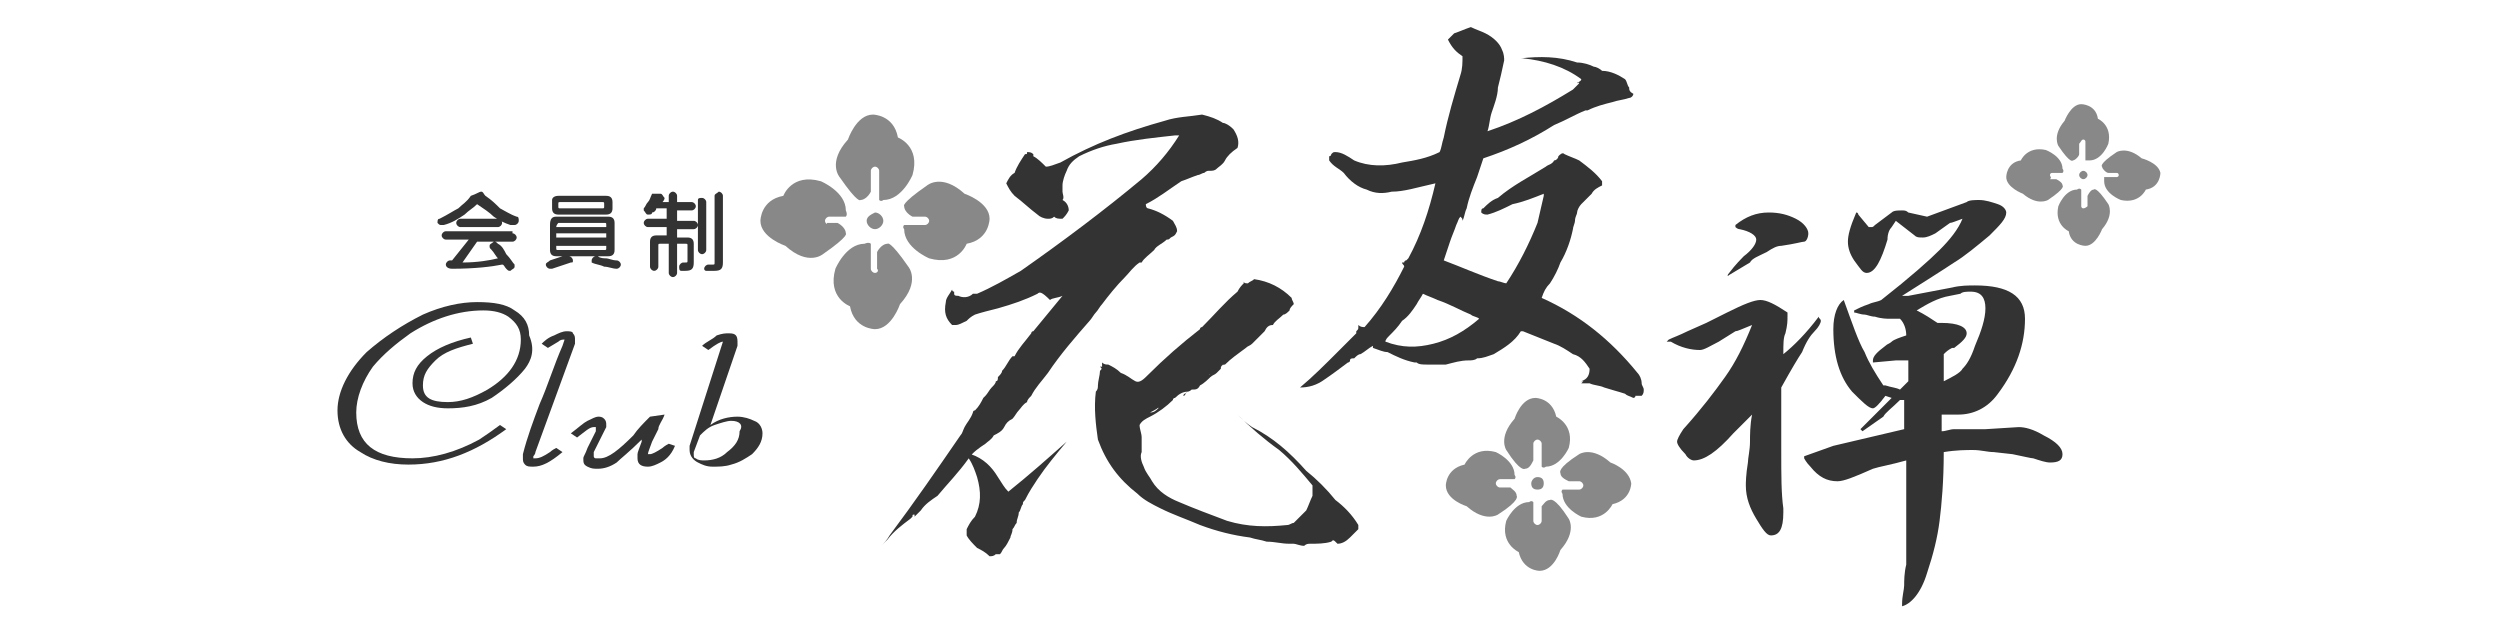 <?xml version="1.0" encoding="utf-8"?>
<!-- Generator: Adobe Illustrator 22.1.0, SVG Export Plug-In . SVG Version: 6.00 Build 0)  -->
<svg version="1.1" id="レイヤー_1" xmlns="http://www.w3.org/2000/svg" xmlns:xlink="http://www.w3.org/1999/xlink" x="0px"
	 y="0px" viewBox="0 0 120 30" style="enable-background:new 0 0 120 30;" xml:space="preserve">
<style type="text/css">
	.st0{fill:#888888;}
	.st1{fill:#333333;}
</style>
<path class="st0" d="M73.8,21.1c0.1,0,0.2,0.1,0.2,0.2v1.1c0.1,0.1,0.2,0,0.2,0c0.7,0,1.1-0.9,1.1-0.9c0.3-1.1-0.6-1.5-0.6-1.5
	c-0.2-0.9-1-0.9-1-0.9c-0.7,0-1,1-1,1c-0.8,0.9-0.4,1.5-0.4,1.5c0.7,1.1,0.9,0.9,0.9,0.9c0.2,0,0.3-0.2,0.4-0.4v-0.8
	C73.6,21.2,73.7,21.1,73.8,21.1"/>
<path class="st0" d="M73.8,25.2c-0.1,0-0.2-0.1-0.2-0.2v-0.9c-0.1-0.1-0.2,0-0.2,0c-0.7,0-1.1,0.9-1.1,0.9c-0.3,1.1,0.6,1.5,0.6,1.5
	c0.2,0.9,1,0.9,1,0.9c0.7,0,1-1,1-1c0.8-0.9,0.4-1.5,0.4-1.5c-0.7-1.1-0.9-0.9-0.9-0.9c-0.2,0-0.3,0.2-0.4,0.3v0.7
	C74,25.1,73.9,25.2,73.8,25.2"/>
<path class="st0" d="M71.8,23.2c0-0.1,0.1-0.2,0.2-0.2h0.7c0.1-0.1,0-0.2,0-0.2c0-0.7-0.9-1.1-0.9-1.1c-1.1-0.3-1.5,0.6-1.5,0.6
	c-0.9,0.2-0.9,1-0.9,1c0,0.7,1,1,1,1c0.9,0.8,1.5,0.4,1.5,0.4c1.1-0.7,0.9-0.9,0.9-0.9c0-0.2-0.2-0.3-0.3-0.4H72
	C71.9,23.4,71.8,23.3,71.8,23.2"/>
<path class="st0" d="M77.3,22.2c-0.9-0.8-1.5-0.4-1.5-0.4c-1.1,0.7-0.9,0.9-0.9,0.9c0,0.2,0.2,0.3,0.4,0.4h0.5
	c0.1,0,0.2,0.1,0.2,0.2c0,0.1-0.1,0.2-0.2,0.2h-0.8c-0.1,0.1,0,0.2,0,0.2c0,0.7,0.9,1.1,0.9,1.1c1.1,0.3,1.5-0.6,1.5-0.6
	c0.9-0.2,0.9-1,0.9-1C78.2,22.5,77.3,22.2,77.3,22.2"/>
<path class="st0" d="M73.5,23.2c0,0.2,0.1,0.3,0.3,0.3c0.2,0,0.3-0.1,0.3-0.3c0-0.2-0.1-0.3-0.3-0.3C73.6,22.9,73.5,23.1,73.5,23.2"
	/>
<path class="st0" d="M100,6.7c0.1,0,0.1,0.1,0.1,0.1v0.9c0.1,0,0.2,0,0.2,0c0.6,0,0.9-0.8,0.9-0.8c0.2-0.9-0.5-1.2-0.5-1.2
	c-0.1-0.7-0.8-0.7-0.8-0.7c-0.5,0-0.8,0.8-0.8,0.8c-0.6,0.7-0.3,1.2-0.3,1.2c0.6,0.9,0.7,0.7,0.7,0.7c0.1,0,0.3-0.2,0.3-0.3V6.9
	C99.9,6.8,99.9,6.7,100,6.7"/>
<path class="st0" d="M100,10c-0.1,0-0.1-0.1-0.1-0.1V9.1c-0.1-0.1-0.2,0-0.2,0c-0.6,0-0.9,0.8-0.9,0.8c-0.2,0.9,0.5,1.2,0.5,1.2
	c0.1,0.7,0.8,0.7,0.8,0.7c0.5,0,0.8-0.8,0.8-0.8c0.6-0.7,0.3-1.2,0.3-1.2c-0.6-0.9-0.7-0.7-0.7-0.7c-0.1,0-0.2,0.1-0.3,0.3v0.5
	C100.2,9.9,100.1,10,100,10"/>
<path class="st0" d="M98.4,8.4c0-0.1,0.1-0.1,0.1-0.1h0.5c0.1-0.1,0-0.2,0-0.2c0-0.6-0.8-0.9-0.8-0.9c-0.9-0.2-1.2,0.5-1.2,0.5
	c-0.7,0.1-0.7,0.8-0.7,0.8c0,0.5,0.8,0.8,0.8,0.8c0.7,0.6,1.2,0.3,1.2,0.3c0.9-0.6,0.7-0.7,0.7-0.7c0-0.1-0.1-0.2-0.3-0.3h-0.3
	C98.5,8.5,98.4,8.5,98.4,8.4"/>
<path class="st0" d="M102.8,7.6c-0.7-0.6-1.2-0.3-1.2-0.3c-0.9,0.6-0.7,0.7-0.7,0.7c0,0.1,0.2,0.3,0.3,0.3h0.4
	c0.1,0,0.1,0.1,0.1,0.1c0,0.1-0.1,0.1-0.1,0.1h-0.6c0,0.1,0,0.2,0,0.2c0,0.6,0.8,0.9,0.8,0.9c0.9,0.2,1.2-0.5,1.2-0.5
	c0.7-0.1,0.7-0.8,0.7-0.8C103.6,7.8,102.8,7.6,102.8,7.6"/>
<path class="st0" d="M99.8,8.4c0,0.1,0.1,0.2,0.2,0.2c0.1,0,0.2-0.1,0.2-0.2c0-0.1-0.1-0.2-0.2-0.2C99.9,8.2,99.8,8.3,99.8,8.4"/>
<path class="st1" d="M59.2,6.2c0.2,0.3,0.3,0.6,0.2,0.9c-0.3,0.2-0.5,0.4-0.6,0.6c-0.1,0.2-0.3,0.3-0.4,0.4
	c-0.1,0.1-0.2,0.1-0.4,0.1c-0.1,0-0.2,0.1-0.2,0.1c-0.1,0-0.2,0.1-0.3,0.1c-0.3,0.1-0.5,0.2-0.8,0.3c-0.6,0.4-1.1,0.8-1.7,1.1
	C55,10,55.1,10,55.1,10c0.4,0.1,0.8,0.3,1.2,0.6c0.1,0.2,0.2,0.3,0.2,0.5c-0.1,0.2-0.1,0.2-0.3,0.3c-0.1,0.1-0.1,0.1-0.2,0.1
	c-0.2,0.2-0.5,0.3-0.6,0.5c-0.2,0.2-0.5,0.4-0.6,0.6h-0.1c-0.3,0.2-0.5,0.5-0.7,0.7c-0.4,0.4-0.8,0.9-1.1,1.3
	c-0.1,0.1-0.2,0.3-0.3,0.4c-0.1,0.1-0.2,0.3-0.3,0.4c-0.7,0.8-1.4,1.6-2,2.5c-0.3,0.4-0.6,0.7-0.8,1.1c-0.1,0.1-0.2,0.2-0.2,0.3
	c-0.2,0.1-0.3,0.3-0.4,0.4c-0.1,0.1-0.2,0.3-0.3,0.4c-0.2,0.1-0.3,0.2-0.4,0.4c-0.1,0.2-0.3,0.3-0.5,0.4c-0.1,0.2-0.3,0.3-0.4,0.4
	c-0.3,0.2-0.6,0.4-0.8,0.7c-0.5,0.7-1,1.2-1.5,1.8c-0.3,0.2-0.6,0.4-0.8,0.7c-0.1,0.1-0.2,0.2-0.3,0.3c0,0,0-0.1,0-0.1
	c-0.1,0-0.1,0-0.1,0.1c-0.1,0.1-0.2,0.2-0.2,0.2c0,0,0,0,0.1-0.1h0c-0.4,0.3-0.8,0.6-1.1,1c-0.1,0.1-0.2,0.2-0.3,0.3
	c0.1-0.1,0.3-0.3,0.4-0.5c1.2-1.6,2.3-3.2,3.4-4.8c0.1-0.1,0.1-0.2,0.2-0.4c0.1-0.2,0.3-0.4,0.4-0.7c0,0,0-0.1,0.1-0.1
	c0.2-0.2,0.3-0.4,0.4-0.6c0,0,0.1-0.1,0.1-0.1c0.1-0.1,0.2-0.3,0.3-0.4c0.1-0.1,0.2-0.2,0.2-0.3c0.1,0,0.1-0.1,0.1-0.2
	c0.1-0.1,0.2-0.2,0.2-0.3c0.2-0.2,0.3-0.5,0.5-0.7h0.1c0.2-0.4,0.5-0.7,0.8-1.1c0,0,0-0.1,0.1-0.1c0.5-0.6,0.9-1.1,1.4-1.7
	c-0.2,0.1-0.5,0.1-0.6,0.2C50,14,49.9,14,49.8,14.1c-0.6,0.3-1.2,0.5-1.9,0.7c-0.4,0.1-0.8,0.2-1.1,0.3c-0.2,0.1-0.3,0.2-0.4,0.3
	c-0.2,0.1-0.4,0.2-0.5,0.2c-0.1,0-0.1,0-0.2,0c-0.3-0.3-0.4-0.6-0.3-1.1c0-0.2,0.2-0.4,0.3-0.6c0,0,0,0.1,0.1,0.1c0,0,0,0.1,0,0.1
	c0,0.1,0.1,0.1,0.2,0.1c0.2,0.1,0.5,0.1,0.7-0.1h0.2c0.7-0.3,1.4-0.7,2.1-1.1c2-1.4,4-2.9,5.8-4.4c0.7-0.6,1.3-1.3,1.8-2.1h-0.2
	c-0.9,0.1-1.9,0.2-2.8,0.4C53,7,52.4,7.2,51.8,7.5c-0.3,0.2-0.5,0.4-0.6,0.7c-0.1,0.2-0.2,0.5-0.2,0.7C51,9,51,9.1,51,9.2
	C51,9.3,51.1,9.5,51,9.6c0.2,0.1,0.3,0.3,0.3,0.5c-0.1,0.2-0.2,0.3-0.3,0.4c-0.2,0-0.3,0-0.4-0.1c-0.1,0.1-0.2,0.1-0.3,0.1
	c-0.2,0-0.4-0.1-0.5-0.2c-0.4-0.3-0.7-0.6-1.1-0.9c-0.2-0.2-0.3-0.4-0.4-0.6c0.1-0.2,0.2-0.4,0.4-0.5c0.1-0.3,0.3-0.6,0.5-0.9
	c0.1,0,0.1,0,0.1-0.1c0.1,0,0.2,0,0.3,0.1c0,0,0,0.1,0,0.1c0.2,0.1,0.4,0.3,0.6,0.5c0.2,0,0.4-0.1,0.7-0.2c1.6-0.9,3.2-1.5,5-2
	c0.6-0.2,1.2-0.2,1.8-0.3c0.4,0.1,0.7,0.2,1,0.4C58.8,5.9,59,6,59.2,6.2 M49.2,24c-0.1,0.1-0.1,0.1-0.1,0.2
	c-0.1,0.1-0.1,0.3-0.2,0.4c0,0.2-0.1,0.3-0.1,0.5c-0.1,0.1-0.1,0.2-0.2,0.3c0,0.2-0.1,0.3-0.1,0.4c-0.1,0.2-0.2,0.4-0.3,0.5
	c-0.1,0.1-0.1,0.2-0.2,0.3c-0.1,0-0.1,0-0.2,0c-0.1,0.1-0.2,0.1-0.3,0.1c-0.2-0.2-0.4-0.3-0.6-0.4c-0.2-0.2-0.4-0.4-0.5-0.6
	c0-0.1,0-0.2,0-0.3c0.1-0.2,0.2-0.4,0.4-0.6c0.3-0.6,0.3-1.2,0.1-1.9c-0.1-0.3-0.2-0.6-0.4-0.9c0,0,0-0.1,0-0.1c0.1,0,0.1,0,0.1-0.1
	c0.6,0.2,1,0.6,1.3,1.1c0.2,0.3,0.3,0.5,0.5,0.7c1-0.8,1.9-1.6,2.8-2.4c-0.5,0.6-1,1.2-1.4,1.8C49.6,23.3,49.4,23.6,49.2,24
	 M62.1,14.6c-0.1,0.1-0.2,0.2-0.2,0.3c-0.1,0.1-0.2,0.2-0.3,0.2c-0.2,0.2-0.4,0.3-0.5,0.5c-0.2,0-0.3,0.1-0.4,0.3
	c-0.2,0.2-0.4,0.4-0.6,0.6c-0.1,0.1-0.2,0.1-0.3,0.2c-0.4,0.3-0.7,0.5-1,0.8c-0.1,0-0.1,0-0.1,0.1c0,0,0,0,0-0.1
	c-0.1,0.1-0.1,0.1-0.1,0.2c-0.1,0.1-0.1,0.1-0.2,0.2c-0.1,0.1-0.2,0.1-0.3,0.2C58.1,17.9,58,18,58.1,18c0,0,0.1,0,0.1,0
	c-0.2,0.2-0.4,0.4-0.6,0.5c-0.1,0.2-0.2,0.2-0.4,0.2c-0.1,0.1-0.2,0.1-0.2,0.1c-0.1,0.1-0.2,0.1-0.2,0.2c0,0,0.1,0,0.1-0.1h0
	c0,0,0.1-0.1,0.1-0.1c-0.2,0-0.4,0.1-0.6,0.3c0,0,0,0,0,0c0,0-0.1,0-0.1,0.1c0,0,0,0,0,0c-0.3,0.3-0.7,0.6-1.1,0.8
	c-0.2,0.1-0.4,0.2-0.5,0.4c0,0.2,0.1,0.4,0.1,0.6c0,0.2,0,0.5,0,0.7c-0.1,0.2,0,0.5,0.1,0.7c0.1,0.3,0.3,0.5,0.4,0.7
	c0.3,0.5,0.8,0.8,1.3,1c0.7,0.3,1.5,0.6,2.3,0.9c1,0.3,1.9,0.3,2.9,0.2c0.1,0,0.2-0.1,0.3-0.1c0.2-0.2,0.4-0.4,0.6-0.6
	c0.1-0.2,0.2-0.5,0.3-0.7c0-0.2,0-0.3,0-0.5c-0.5-0.6-1-1.2-1.6-1.7c-0.7-0.5-1.4-1.1-2-1.7c0.2,0.2,0.4,0.4,0.7,0.6
	c1,0.5,1.8,1.2,2.6,2.1c0.5,0.4,1,0.9,1.4,1.4c0.4,0.3,0.8,0.7,1.1,1.2v0.2c0,0-0.1,0.1-0.1,0.1c-0.1,0.1-0.2,0.2-0.3,0.3
	c-0.2,0.2-0.4,0.3-0.6,0.3C64,25.9,64,25.9,63.9,26c-0.3,0.1-0.7,0.1-1,0.1c-0.1,0-0.2,0-0.3,0.1c-0.2,0-0.4-0.1-0.5-0.1
	c-0.1,0-0.2,0-0.2,0c-0.4,0-0.7-0.1-1.1-0.1c-0.3-0.1-0.5-0.1-0.8-0.2c-0.8-0.1-1.6-0.3-2.4-0.6c-0.7-0.3-1.3-0.5-1.9-0.8
	c-0.4-0.2-0.8-0.4-1.1-0.7c-0.9-0.7-1.5-1.5-1.9-2.6c-0.1-0.7-0.2-1.5-0.1-2.3c0.1-0.1,0.1-0.2,0.1-0.3c0-0.2,0.1-0.5,0.1-0.7
	c0.1-0.1,0.1-0.1,0-0.2c0,0,0.1,0,0.1,0c0,0,0-0.1,0-0.2c0.1,0.1,0.2,0.1,0.3,0.1c0.2,0.1,0.4,0.2,0.6,0.4c0.3,0.1,0.5,0.3,0.7,0.4
	c0.2,0.1,0.4-0.1,0.6-0.3c0.8-0.8,1.6-1.5,2.5-2.2c0-0.1,0.1-0.1,0.1-0.1c0.6-0.6,1.1-1.2,1.7-1.7c0.1-0.2,0.2-0.3,0.3-0.4
	c0,0,0-0.1,0-0.1c0,0.1,0.1,0.1,0.2,0.1c0.1-0.1,0.2-0.1,0.3-0.2c0.7,0.1,1.3,0.4,1.8,0.9C62,14.4,62.1,14.5,62.1,14.6 M55.8,19.4
	c-0.2,0.2-0.4,0.3-0.6,0.4c0,0-0.1,0-0.1,0c0,0,0.1,0,0.1,0c0.2,0,0.3-0.1,0.4-0.2C55.6,19.5,55.7,19.4,55.8,19.4L55.8,19.4z"/>
<path class="st1" d="M72.1,2.4c0.1,0.2,0.1,0.4,0.1,0.5c-0.1,0.5-0.2,0.9-0.3,1.3c0,0.4-0.2,0.9-0.3,1.2c-0.1,0.3-0.1,0.6-0.2,0.9
	c0,0,0,0,0,0c1.5-0.5,2.8-1.2,4.1-2c0.1-0.1,0.2-0.2,0.3-0.3c0,0-0.1-0.1-0.1,0c0.1-0.1,0.2-0.1,0.2-0.2c-0.8-0.6-1.8-0.9-2.8-1
	c-0.1,0-0.1,0-0.1,0c0.9-0.1,1.8-0.1,2.7,0.2c0.3,0,0.6,0.1,0.8,0.2c0.1,0,0.3,0.1,0.4,0.2c0.4,0,0.8,0.2,1.1,0.4
	c0.1,0.1,0.1,0.3,0.2,0.4c0,0.1,0,0.2,0.2,0.3c0,0.1-0.1,0.2-0.2,0.2c-0.3,0.1-0.5,0.1-0.8,0.2c-0.4,0.1-0.8,0.2-1.2,0.4
	c0,0,0,0-0.1,0c-0.5,0.2-1,0.5-1.5,0.7c-1.1,0.7-2.2,1.2-3.4,1.6c-0.1,0.3-0.2,0.6-0.3,0.9c-0.2,0.5-0.4,1-0.5,1.5
	c-0.1,0.2-0.1,0.4-0.2,0.6c0-0.1,0-0.1-0.1-0.2c-0.1,0.1-0.1,0.2-0.2,0.4c-0.1,0.3-0.2,0.5-0.3,0.8c-0.1,0.3-0.2,0.6-0.3,0.9
	c0.8,0.3,1.7,0.7,2.6,1c0.1,0,0.3,0.1,0.4,0.1c0.6-0.9,1.1-1.9,1.5-2.9c0.1-0.4,0.2-0.9,0.3-1.3c0,0,0-0.1,0-0.1
	c-0.5,0.2-1,0.4-1.5,0.5c-0.4,0.2-0.8,0.4-1.2,0.5c-0.1,0-0.2,0-0.3-0.1c0-0.1,0-0.2,0.1-0.2c0.2-0.2,0.4-0.4,0.7-0.5
	c0.7-0.6,1.5-1,2.3-1.5c0.1-0.1,0.3-0.1,0.4-0.3v0c0.1,0,0.2-0.1,0.2-0.2v0c0.1-0.1,0.2-0.2,0.3-0.1c0.2,0.1,0.5,0.2,0.7,0.3
	c0.4,0.3,0.8,0.6,1.1,1c0,0.1,0,0.2,0,0.2c-0.2,0.1-0.4,0.2-0.5,0.4c-0.2,0.2-0.3,0.3-0.5,0.5c-0.1,0.1-0.2,0.3-0.2,0.4
	c0,0.1-0.1,0.2-0.1,0.4c0,0.1-0.1,0.3-0.1,0.4c-0.1,0.5-0.3,1.1-0.6,1.6c-0.1,0.3-0.3,0.7-0.5,1c-0.2,0.2-0.3,0.4-0.4,0.7
	c1.8,0.8,3.3,2,4.6,3.6c0.1,0.1,0.2,0.3,0.2,0.5c0,0.1,0.1,0.2,0.1,0.3c0,0.1,0,0.2-0.1,0.3h0c-0.1,0-0.2,0-0.3,0
	c0,0.1-0.1,0.1-0.1,0.1c-0.2-0.1-0.3-0.1-0.4-0.2c-0.3-0.1-0.7-0.2-1-0.3c-0.2-0.1-0.5-0.1-0.7-0.2h-0.4c0,0,0.1-0.1,0.1-0.1
	c0,0-0.1,0-0.1,0v0c0.3-0.1,0.4-0.3,0.4-0.6c-0.2-0.3-0.4-0.6-0.8-0.7c-0.3-0.2-0.6-0.4-0.9-0.5c-0.5-0.2-1-0.4-1.5-0.6h-0.1
	c-0.3,0.5-0.8,0.8-1.3,1.1c-0.3,0.1-0.5,0.2-0.8,0.2c-0.1,0.1-0.3,0.1-0.4,0.1c-0.4,0-0.7,0.1-1.1,0.2c-0.1,0-0.1,0-0.1,0
	c0,0,0,0,0,0c0,0,0,0-0.1,0h0v0h0c-0.1,0-0.1,0-0.1,0h-0.3c-0.1,0-0.2,0-0.3,0c-0.2,0-0.4,0-0.5-0.1c0,0-0.1,0-0.1,0
	c-0.5-0.1-0.9-0.3-1.3-0.5c-0.2,0-0.4-0.1-0.7-0.2c0,0,0,0,0,0c0,0,0,0,0-0.1c-0.2,0.1-0.4,0.3-0.6,0.4c-0.1,0-0.2,0.1-0.3,0.2
	c-0.1,0-0.2,0-0.2,0.1c0,0.1-0.1,0.1-0.1,0.1c-0.4,0.3-0.8,0.6-1.1,0.8c-0.4,0.3-0.8,0.4-1.2,0.4c0.6-0.5,1.2-1.1,1.8-1.7
	c0.3-0.3,0.6-0.6,0.9-0.9c0,0,0-0.1,0-0.1c0.1-0.1,0.1-0.1,0.1-0.2c0,0,0-0.1,0-0.1c0.1,0.1,0.2,0.1,0.3,0.1
	c0.8-0.9,1.4-1.9,1.9-2.9c0-0.1-0.1-0.1-0.1-0.2h0.1c0,0,0-0.1,0.1-0.1c0,0,0.1-0.1,0.1-0.1c0.6-1.1,1-2.3,1.3-3.6V8.8
	C68,9,67.4,9.2,66.8,9.2c-0.4,0.1-0.8,0.1-1.2-0.1c-0.4-0.1-0.8-0.4-1.1-0.8c-0.2-0.2-0.5-0.3-0.7-0.6c0-0.1,0-0.1,0-0.2
	c0.1,0,0.1-0.1,0.1-0.1c0,0,0,0-0.1,0c0,0,0.1,0,0.1,0c0.1-0.1,0.1-0.1,0.2-0.1c0.3,0,0.6,0.2,0.9,0.4C65.7,8,66.5,8,67.3,7.8
	c0.6-0.1,1.2-0.2,1.8-0.5c0.1-0.2,0.1-0.4,0.2-0.7c0.2-1,0.5-2,0.8-3c0.1-0.3,0.1-0.6,0.1-0.9c-0.3-0.2-0.5-0.4-0.7-0.8
	c0.1-0.1,0.2-0.2,0.3-0.3c0.3-0.1,0.5-0.2,0.8-0.3c0.2,0.1,0.5,0.2,0.7,0.3C71.7,1.8,72,2.1,72.1,2.4 M68.3,14.1
	c-0.1,0.2-0.2,0.3-0.3,0.5c-0.2,0.3-0.4,0.6-0.7,0.8c-0.2,0.3-0.4,0.5-0.6,0.7c-0.1,0.1-0.2,0.2-0.2,0.3c0.8,0.3,1.5,0.3,2.3,0.1
	c0.8-0.2,1.5-0.6,2.2-1.2c-0.1-0.1-0.3-0.1-0.4-0.2c-0.5-0.2-1-0.5-1.6-0.7C68.8,14.3,68.5,14.2,68.3,14.1"/>
<path class="st1" d="M81,15.9l0.9-0.4l1-0.5c0.8-0.4,1.3-0.6,1.6-0.6c0.3,0,0.7,0.2,1.3,0.6c0,0.1,0,0.1,0,0.2c0,0.2,0,0.4-0.1,0.8
	c-0.1,0.2-0.1,0.5-0.1,1c0.5-0.4,1.1-1,1.7-1.8c0,0.1,0.1,0.1,0.1,0.2c0,0.1-0.1,0.3-0.3,0.5c-0.2,0.2-0.4,0.5-0.6,1
	c-0.2,0.3-0.5,0.8-1,1.7v0.3c0,0.2,0,0.5,0,0.7v0.7c0,0.5,0,0.9,0,1.3c0,1.2,0,2.1,0.1,2.8c0,0.1,0,0.1,0,0.2v0v0v0v0v0
	c0,0.8-0.2,1.1-0.6,1.1c-0.2,0-0.4-0.3-0.7-0.8c-0.3-0.5-0.5-1-0.5-1.6c0-0.1,0-0.5,0.1-1.1c0-0.2,0.1-0.6,0.1-1
	c0-0.3,0-0.8,0.1-1.3l-0.9,0.9c-0.8,0.9-1.4,1.3-1.9,1.3c-0.1,0-0.3-0.1-0.4-0.3c-0.3-0.3-0.4-0.5-0.4-0.6c0-0.1,0.1-0.3,0.3-0.6
	c0.9-1,1.5-1.8,2-2.5c0.5-0.7,0.9-1.5,1.3-2.5c-0.5,0.2-0.7,0.3-0.8,0.3l-0.8,0.5c-0.4,0.2-0.7,0.4-0.9,0.4c-0.4,0-0.9-0.1-1.4-0.4
	C80,16.4,80,16.4,80,16.4l0.1-0.1C80.3,16.2,80.6,16.1,81,15.9 M83,13.1c0.3-0.4,0.6-0.7,0.7-0.8c0.4-0.3,0.6-0.6,0.6-0.8
	c0-0.2-0.3-0.4-0.8-0.5h0v0h0h0h0c0,0,0,0,0,0h0c-0.1,0-0.2-0.1-0.2-0.1l0-0.1c0.5-0.4,1-0.6,1.6-0.6c0.5,0,0.9,0.1,1.3,0.3
	c0.4,0.2,0.6,0.5,0.6,0.7c0,0.2-0.1,0.4-0.2,0.4c-0.1,0-0.4,0.1-1.1,0.2c-0.2,0-0.4,0.1-0.7,0.3c-0.4,0.2-0.7,0.3-0.8,0.5L83,13.2h0
	l0,0h0c0,0,0,0,0,0h0c0,0,0,0,0,0C82.9,13.3,82.9,13.2,83,13.1 M88,21.4l3.4-0.8l0-1.4l-0.2,0c-0.4,0.4-0.7,0.6-0.8,0.8l-1,0.7l0,0
	c0,0,0,0,0,0h0c0,0,0,0,0,0l0,0l-0.1-0.1c0.1-0.1,0.3-0.3,0.4-0.4c0.4-0.4,0.8-0.8,1.1-1.1L90.5,19c-0.3,0.4-0.5,0.6-0.6,0.6
	c-0.2,0-0.5-0.3-1-0.8c-0.6-0.7-0.9-1.7-0.9-3c0-0.7,0.2-1.2,0.5-1.4c0.4,1.1,0.7,2,1,2.5c0.2,0.5,0.5,1,0.9,1.6c0,0,0.1,0,0.1,0
	c0.3,0.1,0.5,0.1,0.7,0.2l0.4-0.4l0-1c-0.1,0-0.2,0-0.4,0H91l-1.1,0.1h0c0,0,0,0,0,0c0,0,0,0,0-0.1c0-0.2,0.2-0.4,0.6-0.7
	c0,0,0,0,0,0c0.1-0.1,0.2-0.1,0.3-0.2c0.1-0.1,0.4-0.2,0.7-0.3c0-0.3-0.1-0.6-0.3-0.8c-0.1,0-0.2,0-0.2,0h-0.1h0h0h-0.2
	c-0.1,0-0.4,0-0.7-0.1c-0.2,0-0.4-0.1-0.5-0.1c-0.2,0-0.4-0.1-0.5-0.1v-0.1c0.2-0.1,0.4-0.2,0.7-0.3c0.2-0.1,0.4-0.1,0.6-0.2
	c1.4-1.1,2.3-1.9,2.8-2.4c0.5-0.5,0.9-1,1.1-1.5c-0.3,0.1-0.5,0.2-0.6,0.2l-0.7,0.5c-0.2,0.1-0.4,0.2-0.6,0.2c-0.2,0-0.3,0-0.4-0.1
	l-0.9-0.7l-0.2,0.3c-0.1,0.1-0.2,0.3-0.2,0.6c-0.3,1-0.6,1.6-1,1.6c-0.2,0-0.3-0.2-0.6-0.6c-0.2-0.3-0.3-0.6-0.3-0.9
	c0-0.3,0.1-0.7,0.4-1.4c0,0,0,0,0,0c0.1,0,0.1,0.1,0.1,0.1l0.5,0.6c0,0,0,0,0.1,0c0.1,0,0.1,0,0.2-0.1l0.8-0.6
	c0.1-0.1,0.3-0.1,0.5-0.1c0.1,0,0.2,0,0.3,0.1l0.9,0.2h0h0h0c0,0,0,0,0,0h0h0h0h0l0,0h0h0l1.9-0.7c0.1-0.1,0.4-0.1,0.6-0.1
	c0.3,0,0.6,0.1,0.9,0.2c0.3,0.1,0.4,0.3,0.4,0.4c0,0.3-0.3,0.6-0.8,1.1c-0.6,0.5-1.2,1-1.7,1.3c-0.6,0.4-1.4,0.9-2.5,1.6
	c0.1,0,0.2,0,0.3,0l2.1-0.4c0.4-0.1,0.8-0.1,1.1-0.1c1.6,0,2.4,0.5,2.4,1.6c0,1.2-0.4,2.4-1.3,3.6c-0.5,0.7-1.2,1-1.9,1
	c-0.1,0-0.3,0-0.7,0h-0.1l0,0.8c0.2,0,0.4-0.1,0.6-0.1c0.1,0,0.3,0,0.4,0l1.1,0l1.6-0.1c0.3,0,0.7,0.1,1.2,0.4
	c0.6,0.3,0.9,0.6,0.9,0.9c0,0.3-0.2,0.4-0.6,0.4c-0.2,0-0.5-0.1-0.8-0.2c-0.1,0-0.5-0.1-1-0.2l-0.9-0.1c-0.3,0-0.6-0.1-1-0.1
	c-0.3,0-0.8,0-1.4,0.1c0,1.4-0.1,2.5-0.2,3.3c-0.1,0.8-0.3,1.6-0.6,2.5c-0.3,1-0.8,1.5-1.2,1.6c0,0,0-0.1,0-0.1
	c0-0.4,0.1-0.7,0.1-0.9c0-0.2,0-0.6,0.1-1c0-0.2,0-0.4,0-0.6c0-0.6,0-0.9,0-1l0-3.4c-0.7,0.2-1.3,0.3-1.6,0.4
	c-0.9,0.4-1.4,0.6-1.7,0.6c-0.5,0-0.9-0.2-1.3-0.7c-0.2-0.2-0.3-0.4-0.3-0.4h0v0l0-0.1L88,21.4z M93,15.5h0.2c0.8,0,1.2,0.2,1.2,0.5
	c0,0.2-0.2,0.4-0.6,0.7c0,0,0,0,0,0c0,0,0,0,0,0c0,0,0,0-0.1,0c-0.2,0.1-0.3,0.2-0.4,0.3l0,1.3c0.4-0.2,0.8-0.4,0.9-0.6
	c0.2-0.2,0.4-0.5,0.6-1.1c0.3-0.7,0.5-1.3,0.5-1.8c0-0.5-0.2-0.8-0.7-0.8c-0.2,0-0.4,0-0.5,0.1l-0.5,0.1c-0.6,0.1-1.1,0.4-1.6,0.7
	C92.4,15.1,92.7,15.3,93,15.5"/>
<path class="st1" d="M25.2,17.7c-0.4,0.5-1,1-1.6,1.4c-0.7,0.4-1.4,0.5-2.1,0.5c-0.5,0-0.9-0.1-1.2-0.3c-0.3-0.2-0.5-0.5-0.5-0.9
	c0-0.5,0.2-0.9,0.7-1.3c0.5-0.4,1.2-0.7,2.1-0.9l0.1,0.3c-0.8,0.2-1.4,0.4-1.8,0.8c-0.4,0.4-0.6,0.7-0.6,1.2c0,0.6,0.4,0.8,1.2,0.8
	c0.6,0,1.2-0.2,1.9-0.6c1-0.6,1.6-1.4,1.6-2.4c0-0.5-0.2-0.8-0.6-1.1c-0.3-0.2-0.7-0.3-1.2-0.3c-1.2,0-2.4,0.4-3.5,1.1
	c-0.7,0.5-1.3,1-1.8,1.6c-0.5,0.7-0.8,1.5-0.8,2.2c0,1.5,0.9,2.2,2.7,2.2c1,0,2.1-0.3,3.2-0.9c0.3-0.2,0.6-0.4,1-0.7l0.3,0.2
	c-1.5,1.1-3,1.7-4.7,1.7c-0.9,0-1.7-0.2-2.3-0.6c-0.7-0.4-1.1-1.1-1.1-2c0-0.9,0.5-1.9,1.4-2.8c0.8-0.7,1.7-1.3,2.7-1.8
	c0.9-0.4,1.8-0.6,2.6-0.6c0.8,0,1.4,0.1,1.8,0.4c0.5,0.3,0.7,0.7,0.7,1.2C25.7,16.8,25.5,17.3,25.2,17.7"/>
<path class="st1" d="M27.1,16.3L27.1,16.3c-0.1,0-0.2,0-0.3,0.1l-0.5,0.3l-0.3-0.2c0.1-0.1,0.3-0.3,0.6-0.4c0.2-0.1,0.4-0.2,0.6-0.2
	c0.1,0,0.3,0,0.3,0.1c0.1,0.1,0.1,0.2,0.1,0.3l0,0.1l0,0.1l-1.9,5.2c0,0.1-0.1,0.2-0.1,0.2c0,0,0,0.1,0,0.1c0,0,0.1,0,0.1,0
	c0.2,0,0.4-0.1,0.7-0.3c0,0,0.1-0.1,0.3-0.2l0.3,0.2c-0.6,0.5-1,0.7-1.4,0.7c-0.2,0-0.3,0-0.4-0.1c-0.1-0.1-0.1-0.2-0.1-0.3l0-0.2
	c0.2-0.8,0.5-1.6,0.8-2.4c0.4-0.9,0.7-1.9,1.1-2.8L27.1,16.3L27.1,16.3L27.1,16.3z"/>
<path class="st1" d="M31.7,22.2c-0.2,0.1-0.4,0.2-0.6,0.2c-0.3,0-0.5-0.1-0.5-0.4c0-0.1,0-0.1,0-0.2c0-0.1,0.1-0.3,0.2-0.6l0-0.1
	c-0.6,0.6-1,0.9-1.2,1.1c-0.3,0.2-0.6,0.3-0.9,0.3c-0.2,0-0.3,0-0.5-0.1c-0.2-0.1-0.2-0.2-0.2-0.4c0-0.1,0.1-0.2,0.2-0.5l0.4-0.8
	c0,0,0,0,0-0.1l0-0.1c0,0,0,0,0,0l-0.1,0c-0.2,0-0.4,0.2-0.8,0.5l-0.3-0.2c0.4-0.3,0.6-0.5,0.8-0.6c0.2-0.1,0.4-0.2,0.5-0.2
	c0.1,0,0.2,0,0.3,0.1c0.1,0.1,0.1,0.2,0.1,0.3l0,0.1l-0.1,0.2l-0.5,1l0,0.1c0,0,0,0.1,0,0.1c0,0,0,0.1,0.1,0.1c0,0,0.1,0,0.2,0
	c0.4,0,0.9-0.4,1.6-1.1c0.2-0.3,0.5-0.6,0.8-0.9l0.7-0.1c-0.1,0.3-0.3,0.5-0.3,0.7c-0.1,0.2-0.2,0.4-0.3,0.6
	c-0.1,0.3-0.2,0.5-0.2,0.6c0,0,0,0,0,0c0,0,0,0,0.1,0c0.1,0,0.3-0.1,0.6-0.3c0,0,0.1-0.1,0.3-0.2l0.3,0.1
	C32.2,21.9,31.9,22.1,31.7,22.2"/>
<path class="st1" d="M34.7,16.4L34.7,16.4L34.7,16.4c-0.1,0-0.3,0.1-0.7,0.4l-0.3-0.2c0.2-0.2,0.5-0.3,0.7-0.5
	c0.3-0.1,0.4-0.1,0.6-0.1c0.3,0,0.4,0.1,0.4,0.4v0.1l0,0.1l-1.3,3.8c0.4-0.3,0.9-0.4,1.3-0.4c0.3,0,0.6,0.1,0.8,0.2
	c0.3,0.1,0.4,0.4,0.4,0.6c0,0.4-0.2,0.7-0.5,1c-0.3,0.2-0.6,0.4-1,0.5c-0.3,0.1-0.6,0.1-0.9,0.1c-0.3,0-0.5-0.1-0.7-0.2
	c-0.2-0.1-0.4-0.3-0.4-0.6v-0.1l0-0.1L34.7,16.4C34.6,16.4,34.7,16.4,34.7,16.4L34.7,16.4L34.7,16.4z M35.1,20.2
	c-0.2,0-0.5,0.1-0.8,0.2c-0.3,0.1-0.5,0.3-0.7,0.5l-0.3,0.8v0.1c0,0.1,0,0.2,0.1,0.2c0.1,0.1,0.3,0.1,0.4,0.1c0.4,0,0.8-0.1,1.1-0.4
	c0.4-0.3,0.6-0.6,0.6-1C35.7,20.4,35.5,20.2,35.1,20.2"/>
<path class="st1" d="M23.1,9.2c0.1,0,0.1,0.1,0.2,0.2c0,0,0,0,0,0c0,0,0,0,0,0c0.3,0.2,0.5,0.4,0.7,0.6c0.2,0.1,0.5,0.3,0.8,0.4
	c0.1,0,0.1,0.1,0.1,0.2c0,0.1-0.1,0.2-0.2,0.2c-0.1,0-0.1,0-0.2,0c-0.3-0.1-0.5-0.2-0.8-0.4c-0.2-0.2-0.5-0.4-0.8-0.6
	c-0.2,0.2-0.4,0.3-0.6,0.5c-0.3,0.2-0.6,0.4-1,0.5c0,0-0.1,0-0.1,0c-0.1,0-0.1,0-0.2-0.1c0-0.1,0-0.2,0.1-0.2
	c0.4-0.2,0.7-0.4,0.9-0.5c0.2-0.2,0.4-0.3,0.6-0.6C22.9,9.3,23,9.2,23.1,9.2 M24.6,11.2c0.1,0,0.2,0.1,0.2,0.2
	c0,0.1-0.1,0.2-0.2,0.2h-1.7l-0.7,1c0.7,0,1.3-0.1,1.7-0.2c-0.1-0.1-0.2-0.3-0.3-0.4c-0.1-0.1-0.1-0.1-0.1-0.2
	c0-0.1,0.1-0.1,0.2-0.2c0.1,0,0.1,0,0.2,0.1c0.2,0.1,0.3,0.3,0.4,0.5c0.2,0.2,0.3,0.4,0.4,0.5c0,0,0,0.1,0,0.1
	c0,0.1-0.1,0.1-0.2,0.2c-0.1,0-0.1,0-0.2-0.1c-0.1-0.1-0.1-0.2-0.2-0.2c-0.5,0.1-1.3,0.2-2.4,0.2c-0.2,0-0.3-0.1-0.3-0.2
	c0-0.1,0.1-0.2,0.2-0.2h0.1l0.8-1h-1.1c-0.1,0-0.2-0.1-0.2-0.2c0-0.1,0.1-0.2,0.2-0.2H24.6z M23.9,10.5c0.1,0,0.2,0.1,0.2,0.2
	c0,0.1-0.1,0.2-0.2,0.2h-1.8c-0.1,0-0.2-0.1-0.2-0.2c0-0.1,0.1-0.2,0.2-0.2H23.9z"/>
<path class="st1" d="M27.3,12.3c0.1,0,0.2,0.1,0.2,0.2c0,0.1,0,0.1-0.1,0.1c-0.3,0.1-0.6,0.2-0.9,0.3c-0.1,0-0.1,0-0.1,0
	c-0.1,0-0.2-0.1-0.2-0.2c0-0.1,0.1-0.1,0.2-0.2c0.3-0.1,0.6-0.2,0.9-0.3C27.2,12.3,27.2,12.3,27.3,12.3 M26.7,10.4h2.5
	c0.2,0,0.3,0.1,0.3,0.3V12c0,0.2-0.1,0.3-0.3,0.3h-2.5c-0.2,0-0.3-0.1-0.3-0.3v-1.2C26.4,10.5,26.5,10.4,26.7,10.4 M26.8,9.4h2.3
	c0.2,0,0.3,0.1,0.3,0.3V10c0,0.2-0.1,0.3-0.3,0.3h-2.3c-0.2,0-0.3-0.1-0.3-0.3V9.6C26.5,9.5,26.6,9.4,26.8,9.4 M26.7,10.9h2.4v-0.1
	c0-0.1,0-0.1-0.1-0.1h-2.2C26.8,10.7,26.7,10.8,26.7,10.9L26.7,10.9z M26.7,11.4h2.4v-0.2h-2.4V11.4z M29,12c0.1,0,0.1,0,0.1-0.1
	v-0.1h-2.4v0.1c0,0.1,0,0.1,0.1,0.1H29z M28.9,10c0.1,0,0.1,0,0.1-0.1V9.8c0-0.1,0-0.1-0.1-0.1h-2c-0.1,0-0.1,0-0.1,0.1v0.1
	c0,0.1,0,0.1,0.1,0.1H28.9z M28.6,12.3c0,0,0.1,0,0.1,0c0.1,0.1,0.3,0.1,0.4,0.1c0.1,0,0.3,0.1,0.5,0.1c0.1,0,0.2,0.1,0.2,0.2
	c0,0.1-0.1,0.2-0.2,0.2c0,0,0,0,0,0c-0.2,0-0.4-0.1-0.6-0.1c-0.2-0.1-0.4-0.1-0.6-0.2c0,0,0-0.1,0-0.1
	C28.4,12.4,28.5,12.3,28.6,12.3"/>
<path class="st1" d="M31.7,9.3c0.1,0,0.1,0.1,0.2,0.2c0,0,0,0,0,0c0,0.1-0.1,0.2-0.1,0.2h0.3V9.4c0-0.1,0.1-0.2,0.2-0.2
	c0.1,0,0.2,0.1,0.2,0.2v0.3h0.7c0.1,0,0.2,0.1,0.2,0.2c0,0.1-0.1,0.2-0.2,0.2h-0.7v0.5h0.8c0.1,0,0.2,0.1,0.2,0.2
	c0,0.1-0.1,0.2-0.2,0.2h-0.8v0.4h0.5c0.2,0,0.3,0.1,0.3,0.3v0.9c0,0.3-0.1,0.4-0.4,0.4c-0.1,0-0.1,0-0.2,0c-0.1,0-0.1-0.1-0.1-0.2
	c0-0.1,0.1-0.2,0.2-0.2h0c0,0,0.1,0,0.1,0c0.1,0,0.1,0,0.1-0.1v-0.7c0-0.1,0-0.1-0.1-0.1h-0.4v1.4c0,0.1-0.1,0.2-0.2,0.2
	c-0.1,0-0.2-0.1-0.2-0.2v-1.4h-0.4c-0.1,0-0.1,0-0.1,0.1v1c0,0.1-0.1,0.2-0.2,0.2s-0.2-0.1-0.2-0.2v-1.2c0-0.2,0.1-0.3,0.3-0.3h0.5
	v-0.4h-0.9c-0.1,0-0.2-0.1-0.2-0.2c0-0.1,0.1-0.2,0.2-0.2h0.9V10h-0.5c0,0.1-0.1,0.2-0.2,0.2c0,0.1-0.1,0.1-0.2,0.1
	c-0.1,0-0.1-0.1-0.2-0.2c0,0,0-0.1,0-0.1c0.1-0.1,0.1-0.2,0.2-0.3c0.1-0.1,0.1-0.2,0.2-0.4C31.5,9.3,31.6,9.3,31.7,9.3 M33.7,9.5
	c0.1,0,0.2,0.1,0.2,0.2V12c0,0.1-0.1,0.2-0.2,0.2c-0.1,0-0.2-0.1-0.2-0.2V9.6C33.5,9.5,33.6,9.5,33.7,9.5 M34.5,9.2
	c0.1,0,0.2,0.1,0.2,0.2v3.2c0,0.3-0.1,0.4-0.4,0.4c-0.1,0-0.2,0-0.4,0c-0.1,0-0.1-0.1-0.1-0.1c0-0.1,0.1-0.2,0.2-0.2h0
	c0.1,0,0.2,0,0.2,0c0.1,0,0.1,0,0.1-0.1V9.4C34.3,9.3,34.4,9.3,34.5,9.2"/>
<path class="st0" d="M42,8c0.1,0,0.2,0.1,0.2,0.2v1.4c0.1,0.1,0.2,0,0.2,0c0.9,0,1.4-1.2,1.4-1.2c0.4-1.4-0.7-1.8-0.7-1.8
	c-0.2-1.1-1.2-1.1-1.2-1.1c-0.8,0-1.2,1.2-1.2,1.2c-1,1.1-0.4,1.8-0.4,1.8c0.9,1.3,1,1.1,1,1.1c0.2,0,0.4-0.2,0.5-0.4v-1
	C41.8,8.1,41.9,8,42,8"/>
<path class="st0" d="M42,13.1c-0.1,0-0.2-0.1-0.2-0.2v-1.2c-0.1-0.1-0.3,0-0.3,0c-0.9,0-1.4,1.2-1.4,1.2c-0.4,1.4,0.7,1.8,0.7,1.8
	c0.2,1.1,1.2,1.1,1.2,1.1c0.8,0,1.2-1.2,1.2-1.2c1-1.1,0.4-1.8,0.4-1.8c-0.9-1.3-1-1.1-1-1.1c-0.2,0-0.4,0.2-0.5,0.4v0.8
	C42.2,13,42.1,13.1,42,13.1"/>
<path class="st0" d="M39.6,10.6c0-0.1,0.1-0.2,0.2-0.2h0.8c0.1-0.1,0-0.3,0-0.3c0-0.9-1.2-1.4-1.2-1.4c-1.4-0.4-1.8,0.7-1.8,0.7
	c-1.1,0.2-1.1,1.2-1.1,1.2c0,0.8,1.2,1.2,1.2,1.2c1.1,1,1.8,0.4,1.8,0.4c1.3-0.9,1.1-1,1.1-1c0-0.2-0.2-0.4-0.4-0.5h-0.5
	C39.7,10.8,39.6,10.7,39.6,10.6"/>
<path class="st0" d="M46.3,9.3c-1.1-1-1.8-0.4-1.8-0.4c-1.3,0.9-1.1,1-1.1,1c0,0.2,0.2,0.4,0.4,0.5h0.6c0.1,0,0.2,0.1,0.2,0.2
	c0,0.1-0.1,0.2-0.2,0.2h-1c-0.1,0.1,0,0.2,0,0.2c0,0.9,1.2,1.4,1.2,1.4c1.4,0.4,1.8-0.7,1.8-0.7c1.1-0.2,1.1-1.2,1.1-1.2
	C47.5,9.7,46.3,9.3,46.3,9.3"/>
<path class="st0" d="M41.6,10.6c0,0.2,0.2,0.4,0.4,0.4c0.2,0,0.4-0.2,0.4-0.4c0-0.2-0.2-0.4-0.4-0.4C41.8,10.3,41.6,10.4,41.6,10.6"
	/>
</svg>
